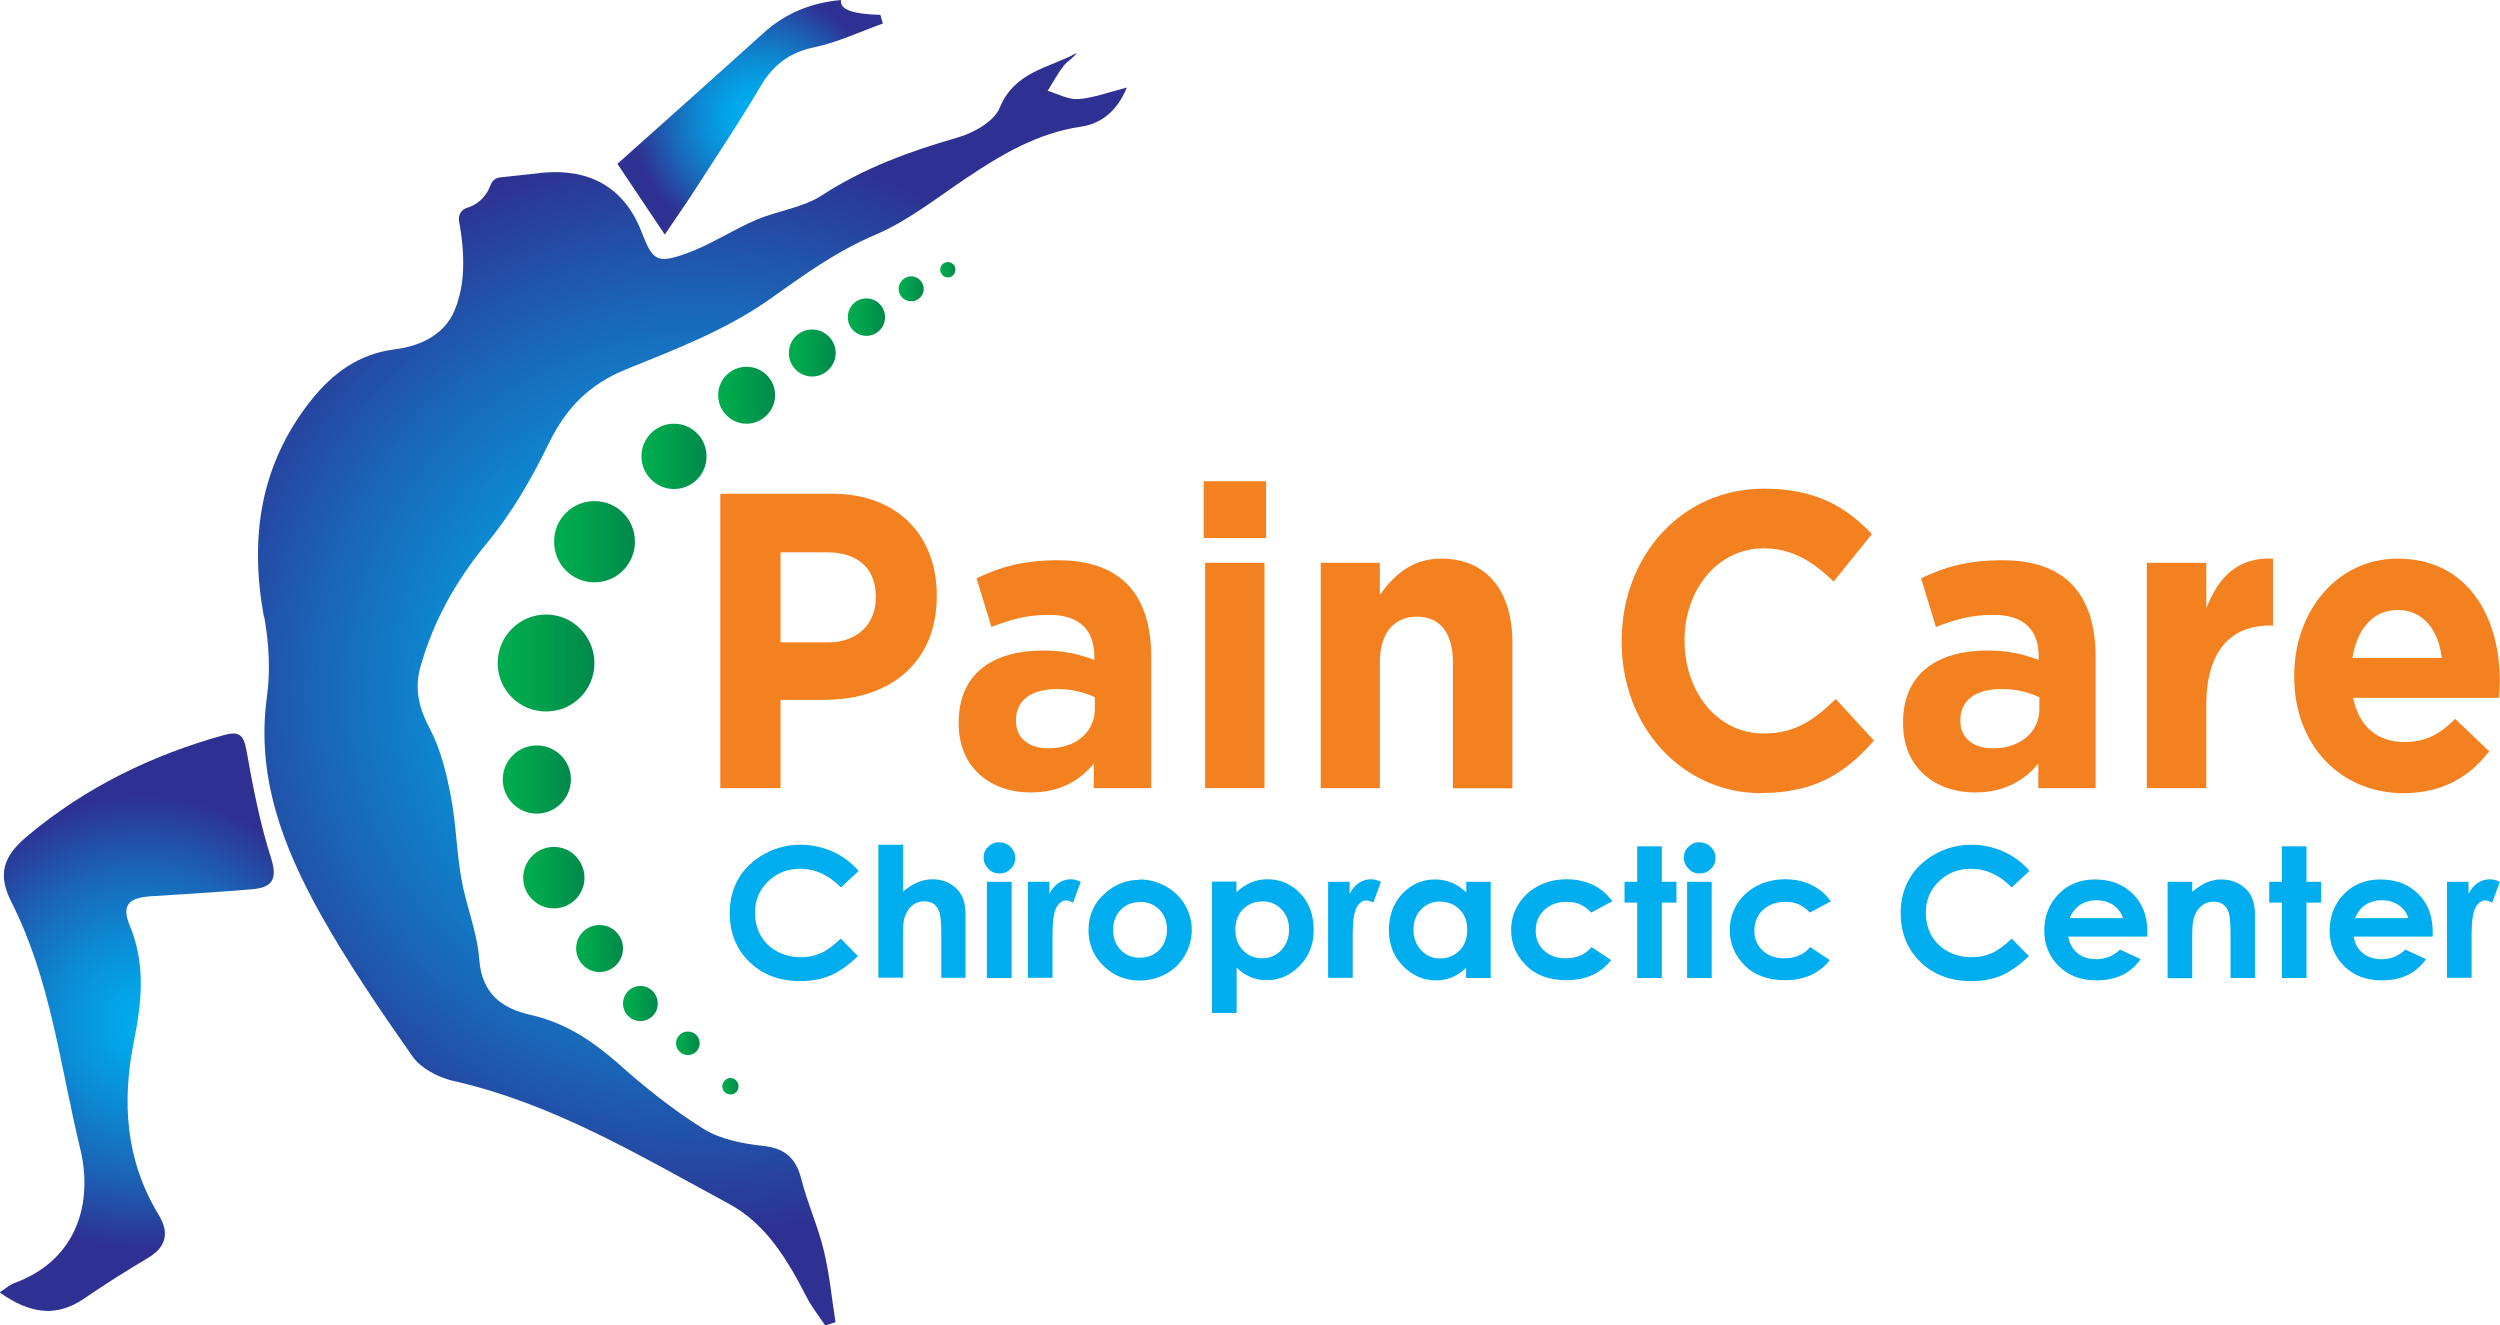 <?xml version="1.0" encoding="UTF-8"?>
<svg id="Layer_2" data-name="Layer 2" xmlns="http://www.w3.org/2000/svg" xmlns:xlink="http://www.w3.org/1999/xlink" viewBox="0 0 138.24 73.29">
  <defs>
    <style>
      .cls-1 {
        fill: url(#linear-gradient-13);
      }

      .cls-2 {
        fill: url(#linear-gradient-2);
      }

      .cls-3 {
        fill: url(#linear-gradient-10);
      }

      .cls-4 {
        fill: url(#linear-gradient-12);
      }

      .cls-5 {
        fill: #009cda;
      }

      .cls-6 {
        fill: url(#linear-gradient-4);
      }

      .cls-7 {
        fill: #00adee;
      }

      .cls-8 {
        fill: url(#radial-gradient);
      }

      .cls-9 {
        fill: url(#radial-gradient-3);
      }

      .cls-10 {
        fill: #f48120;
      }

      .cls-11 {
        fill: url(#linear-gradient-3);
      }

      .cls-12 {
        fill: url(#linear-gradient-5);
      }

      .cls-13 {
        fill: url(#linear-gradient-8);
      }

      .cls-14 {
        fill: url(#radial-gradient-2);
      }

      .cls-15 {
        fill: url(#linear-gradient-14);
      }

      .cls-16 {
        fill: url(#linear-gradient-7);
      }

      .cls-17 {
        fill: url(#linear-gradient-9);
      }

      .cls-18 {
        fill: url(#linear-gradient-11);
      }

      .cls-19 {
        fill: url(#linear-gradient-6);
      }

      .cls-20 {
        fill: url(#linear-gradient);
      }
    </style>
    <radialGradient id="radial-gradient" cx="125.67" cy="56.52" fx="125.67" fy="56.52" r="12.52" gradientTransform="translate(-116.52) scale(.99 1)" gradientUnits="userSpaceOnUse">
      <stop offset="0" stop-color="#00adee"/>
      <stop offset=".14" stop-color="#03a4e7"/>
      <stop offset=".38" stop-color="#0c8bd5"/>
      <stop offset=".68" stop-color="#1b64b7"/>
      <stop offset="1" stop-color="#2e3191"/>
    </radialGradient>
    <radialGradient id="radial-gradient-2" cx="160.01" cy="6.49" fx="160.01" fy="6.49" r="6.98" gradientTransform="translate(-116.52) scale(.99 1)" gradientUnits="userSpaceOnUse">
      <stop offset=".12" stop-color="#00adee"/>
      <stop offset=".25" stop-color="#03a3e7"/>
      <stop offset=".46" stop-color="#0c8bd4"/>
      <stop offset=".72" stop-color="#1b63b6"/>
      <stop offset="1" stop-color="#2e3191"/>
    </radialGradient>
    <radialGradient id="radial-gradient-3" cx="156.78" cy="38.11" fx="156.78" fy="38.11" r="30.24" xlink:href="#radial-gradient-2"/>
    <linearGradient id="linear-gradient" x1="27.52" y1="36.67" x2="32.88" y2="36.67" gradientUnits="userSpaceOnUse">
      <stop offset="0" stop-color="#00ad4d"/>
      <stop offset=".36" stop-color="#00a34c"/>
      <stop offset=".95" stop-color="#008b4b"/>
      <stop offset="1" stop-color="#00894b"/>
    </linearGradient>
    <linearGradient id="linear-gradient-2" x1="30.64" y1="29.96" x2="35.11" y2="29.96" xlink:href="#linear-gradient"/>
    <linearGradient id="linear-gradient-3" x1="35.47" y1="25.24" x2="39.07" y2="25.24" xlink:href="#linear-gradient"/>
    <linearGradient id="linear-gradient-4" x1="39.71" y1="21.85" x2="42.86" y2="21.85" xlink:href="#linear-gradient"/>
    <linearGradient id="linear-gradient-5" x1="43.62" y1="19.53" x2="46.21" y2="19.53" xlink:href="#linear-gradient"/>
    <linearGradient id="linear-gradient-6" x1="46.88" y1="17.54" x2="48.94" y2="17.54" xlink:href="#linear-gradient"/>
    <linearGradient id="linear-gradient-7" x1="49.69" y1="15.98" x2="51.08" y2="15.98" xlink:href="#linear-gradient"/>
    <linearGradient id="linear-gradient-8" x1="51.99" y1="14.91" x2="52.83" y2="14.91" xlink:href="#linear-gradient"/>
    <linearGradient id="linear-gradient-9" x1="27.8" y1="43.09" x2="31.57" y2="43.09" xlink:href="#linear-gradient"/>
    <linearGradient id="linear-gradient-10" x1="28.93" y1="48.53" x2="32.33" y2="48.53" xlink:href="#linear-gradient"/>
    <linearGradient id="linear-gradient-11" x1="31.86" y1="52.45" x2="34.45" y2="52.45" xlink:href="#linear-gradient"/>
    <linearGradient id="linear-gradient-12" x1="34.45" y1="55.49" x2="36.37" y2="55.49" xlink:href="#linear-gradient"/>
    <linearGradient id="linear-gradient-13" x1="37.38" y1="57.69" x2="38.69" y2="57.69" xlink:href="#linear-gradient"/>
    <linearGradient id="linear-gradient-14" x1="39.94" y1="60.06" x2="40.84" y2="60.06" xlink:href="#linear-gradient"/>
  </defs>
  <g id="Layer_1-2" data-name="Layer 1">
    <g>
      <path class="cls-10" d="M45.69,38.7h-2.53v4.88h-3.33v-16.28h6.18c3.61,0,5.79,2.3,5.79,5.63v.04c0,3.77-2.72,5.72-6.11,5.72M48.43,33c0-1.6-1.03-2.46-2.7-2.46h-2.57v4.98h2.64c1.66,0,2.63-1.07,2.63-2.47v-.05Z"/>
      <path class="cls-10" d="M60.48,43.58v-1.35c-.8.96-1.89,1.59-3.5,1.59-2.18,0-3.97-1.35-3.97-3.82v-.05c0-2.72,1.92-3.98,4.67-3.98,1.16,0,2,.21,2.83.52v-.21c0-1.46-.85-2.28-2.49-2.28-1.25,0-2.14.26-3.2.67l-.82-2.69c1.27-.61,2.53-1,4.5-1,3.58,0,5.16,2,5.16,5.37v7.23h-3.18ZM60.55,38.56c-.56-.28-1.3-.46-2.09-.46-1.4,0-2.28.6-2.28,1.72v.05c0,.96.74,1.51,1.79,1.51,1.53,0,2.57-.91,2.57-2.18v-.63Z"/>
      <path class="cls-10" d="M66.56,26.61h3.45v3.14h-3.45v-3.14ZM66.64,31.12h3.28v12.46h-3.28v-12.46Z"/>
      <path class="cls-10" d="M80.34,43.58v-6.95c0-1.67-.74-2.53-1.99-2.53s-2.05.87-2.05,2.53v6.95h-3.27v-12.46h3.27v1.77c.76-1.05,1.74-2,3.4-2,2.48,0,3.93,1.76,3.93,4.63v8.07h-3.28Z"/>
      <path class="cls-10" d="M97.42,43.86c-4.45,0-7.75-3.7-7.75-8.37v-.05c0-4.62,3.24-8.42,7.88-8.42,2.85,0,4.55,1.02,5.96,2.51l-2.12,2.63c-1.16-1.14-2.34-1.84-3.86-1.84-2.55,0-4.38,2.28-4.38,5.07v.05c0,2.79,1.79,5.12,4.38,5.12,1.73,0,2.79-.75,3.98-1.91l2.11,2.3c-1.55,1.79-3.29,2.9-6.2,2.9"/>
      <path class="cls-10" d="M112.71,43.58v-1.35c-.81.96-1.91,1.59-3.5,1.59-2.18,0-3.98-1.35-3.98-3.82v-.05c0-2.72,1.92-3.98,4.67-3.98,1.16,0,2,.21,2.83.52v-.21c0-1.46-.84-2.28-2.48-2.28-1.26,0-2.14.26-3.2.67l-.82-2.69c1.27-.61,2.52-1,4.5-1,3.58,0,5.15,2,5.15,5.37v7.23h-3.17ZM112.77,38.56c-.56-.28-1.29-.46-2.1-.46-1.4,0-2.27.6-2.27,1.72v.05c0,.96.74,1.51,1.8,1.51,1.53,0,2.57-.91,2.57-2.18v-.63Z"/>
      <path class="cls-10" d="M125.52,34.59c-2.18,0-3.52,1.42-3.52,4.39v4.6h-3.29v-12.46h3.29v2.51c.67-1.72,1.75-2.84,3.69-2.74v3.7h-.17Z"/>
      <path class="cls-10" d="M138.18,38.59h-8.06c.32,1.6,1.36,2.44,2.83,2.44,1.11,0,1.91-.37,2.81-1.28l1.88,1.79c-1.08,1.44-2.64,2.32-4.73,2.32-3.47,0-6.05-2.63-6.05-6.44v-.05c0-3.56,2.36-6.48,5.73-6.48,3.87,0,5.64,3.23,5.64,6.76v.05c0,.35-.02.55-.04.88M132.58,33.73c-1.36,0-2.24,1.05-2.5,2.65h4.94c-.19-1.58-1.05-2.65-2.44-2.65"/>
      <path class="cls-5" d="M25.49,16.08l.02-.02c.02-.07.04-.14.05-.22-.02.08-.05.17-.07.25"/>
      <g>
        <path class="cls-7" d="M47.48,48.16l-.98.91c-.67-.68-1.41-1.03-2.25-1.03-.7,0-1.3.23-1.78.7-.48.47-.72,1.04-.72,1.73,0,.48.11.9.32,1.27.21.37.51.66.9.87.39.21.82.32,1.3.32.41,0,.78-.07,1.11-.22.34-.15.71-.42,1.11-.81l.95.97c-.54.52-1.06.88-1.54,1.08-.48.2-1.03.3-1.65.3-1.14,0-2.08-.35-2.81-1.06-.73-.71-1.09-1.61-1.09-2.72,0-.71.17-1.35.5-1.91.33-.56.81-1,1.42-1.34.62-.34,1.28-.51,2-.51.61,0,1.19.13,1.75.37.56.25,1.05.61,1.45,1.07Z"/>
        <path class="cls-7" d="M48.58,46.71h1.36v2.59c.27-.23.53-.39.8-.51.27-.11.54-.17.82-.17.54,0,.99.18,1.36.55.32.32.47.78.47,1.39v3.51h-1.34v-2.33c0-.61-.03-1.03-.09-1.25-.06-.22-.16-.38-.31-.49-.15-.11-.32-.16-.54-.16-.28,0-.51.09-.71.27-.2.18-.33.42-.41.73-.04.16-.06.52-.06,1.09v2.13h-1.36v-7.37Z"/>
        <path class="cls-7" d="M55.26,46.58c.24,0,.45.08.62.25.17.17.26.37.26.61s-.08.44-.26.61c-.17.17-.37.25-.61.25s-.45-.08-.62-.26c-.17-.17-.26-.38-.26-.62s.08-.43.26-.6c.17-.17.37-.25.61-.25ZM54.57,48.76h1.37v5.32h-1.37v-5.32Z"/>
        <path class="cls-7" d="M56.85,48.76h1.18v.67c.13-.26.29-.46.5-.6.21-.14.44-.21.68-.21.18,0,.36.05.55.14l-.42,1.15c-.16-.08-.29-.12-.39-.12-.21,0-.38.13-.53.38-.14.25-.22.75-.22,1.49v.26s0,2.15,0,2.15h-1.36v-5.32Z"/>
        <path class="cls-7" d="M63.01,48.63c.51,0,1,.13,1.45.38.45.25.81.59,1.06,1.02.25.43.38.89.38,1.39s-.13.97-.38,1.41c-.26.44-.6.78-1.04,1.02-.44.24-.93.37-1.46.37-.78,0-1.45-.27-2-.81-.55-.54-.83-1.2-.83-1.97,0-.83.31-1.52.94-2.07.55-.48,1.18-.72,1.89-.72ZM63.03,49.88c-.42,0-.78.14-1.06.43-.28.29-.42.66-.42,1.1s.14.84.42,1.12c.28.29.63.43,1.06.43s.78-.14,1.07-.43c.28-.29.43-.66.43-1.12s-.14-.82-.42-1.11c-.28-.28-.64-.43-1.07-.43Z"/>
        <path class="cls-7" d="M68.37,48.76v.58c.25-.24.51-.42.8-.54.29-.12.59-.18.92-.18.71,0,1.31.26,1.81.78.5.52.74,1.2.74,2.02s-.26,1.45-.77,1.98c-.51.53-1.12.8-1.82.8-.31,0-.6-.05-.87-.16-.27-.11-.54-.29-.8-.53v2.5h-1.36v-7.26h1.36ZM69.8,49.85c-.43,0-.79.14-1.07.43-.28.29-.42.66-.42,1.12s.14.86.42,1.15c.28.29.64.44,1.07.44s.76-.15,1.05-.45c.28-.3.43-.67.43-1.14s-.14-.83-.42-1.12c-.28-.29-.63-.44-1.06-.44Z"/>
        <path class="cls-7" d="M73.45,48.76h1.18v.67c.13-.26.29-.46.5-.6.21-.14.44-.21.68-.21.18,0,.36.05.55.14l-.42,1.15c-.16-.08-.29-.12-.39-.12-.21,0-.38.13-.53.38-.14.25-.22.75-.22,1.49v.26s0,2.15,0,2.15h-1.36v-5.32Z"/>
        <path class="cls-7" d="M81.07,48.76h1.36v5.32h-1.36v-.56c-.27.25-.53.42-.8.53-.27.11-.56.16-.87.16-.7,0-1.31-.27-1.83-.8-.51-.53-.77-1.19-.77-1.98s.25-1.49.75-2.02c.5-.52,1.1-.78,1.81-.78.33,0,.63.06.92.18.29.12.55.3.8.54v-.58ZM79.63,49.85c-.42,0-.77.15-1.05.44-.28.29-.42.67-.42,1.12s.14.84.43,1.14c.28.3.63.45,1.05.45s.78-.15,1.07-.44c.28-.29.42-.67.42-1.15s-.14-.84-.42-1.12c-.28-.29-.64-.43-1.07-.43Z"/>
        <path class="cls-7" d="M89.13,49.85l-1.14.61c-.21-.22-.43-.37-.63-.46-.21-.09-.45-.13-.73-.13-.51,0-.92.15-1.24.45-.32.3-.47.68-.47,1.14s.15.82.46,1.1c.3.29.7.43,1.2.43.61,0,1.09-.21,1.43-.62l1.08.72c-.58.74-1.41,1.11-2.47,1.11-.96,0-1.71-.28-2.25-.83-.54-.55-.81-1.2-.81-1.94,0-.51.13-.99.4-1.42.26-.43.63-.77,1.1-1.02.47-.25,1-.37,1.58-.37.54,0,1.03.11,1.46.32.43.21.78.51,1.06.9Z"/>
        <path class="cls-7" d="M90.53,46.8h1.36v1.96h.81v1.15h-.81v4.17h-1.36v-4.17h-.7v-1.15h.7v-1.96Z"/>
        <path class="cls-7" d="M93.98,46.58c.24,0,.45.08.62.25.17.17.26.37.26.61s-.08.44-.26.61c-.17.17-.37.25-.61.25s-.45-.08-.62-.26c-.17-.17-.26-.38-.26-.62s.08-.43.26-.6c.17-.17.37-.25.61-.25ZM93.29,48.76h1.36v5.32h-1.36v-5.32Z"/>
        <path class="cls-7" d="M101.22,49.85l-1.14.61c-.21-.22-.43-.37-.63-.46-.21-.09-.45-.13-.73-.13-.51,0-.92.15-1.24.45-.32.3-.47.68-.47,1.14s.15.82.46,1.1c.3.29.7.43,1.2.43.61,0,1.09-.21,1.43-.62l1.08.72c-.58.74-1.41,1.11-2.47,1.11-.96,0-1.71-.28-2.25-.83-.54-.55-.81-1.2-.81-1.94,0-.51.13-.99.39-1.42.26-.43.63-.77,1.1-1.02.47-.25,1-.37,1.58-.37.54,0,1.03.11,1.46.32.43.21.78.51,1.06.9Z"/>
        <path class="cls-7" d="M112.22,48.16l-.98.91c-.67-.68-1.41-1.03-2.25-1.03-.7,0-1.3.23-1.78.7-.48.47-.72,1.04-.72,1.73,0,.48.11.9.32,1.27.21.37.51.66.9.87.39.21.82.32,1.3.32.41,0,.78-.07,1.12-.22.34-.15.71-.42,1.11-.81l.95.97c-.54.52-1.06.88-1.54,1.08-.48.2-1.03.3-1.65.3-1.14,0-2.08-.35-2.81-1.06-.73-.71-1.09-1.61-1.09-2.72,0-.71.17-1.35.5-1.91.33-.56.81-1,1.42-1.34.62-.34,1.28-.51,2-.51.61,0,1.19.13,1.75.37.56.25,1.05.61,1.45,1.07Z"/>
        <path class="cls-7" d="M118.75,51.79h-4.38c.06.38.23.69.5.91.27.23.62.34,1.05.34.51,0,.94-.18,1.31-.53l1.14.53c-.29.4-.63.69-1.03.88-.4.19-.87.29-1.42.29-.85,0-1.54-.26-2.08-.79-.53-.53-.8-1.18-.8-1.97s.27-1.48.8-2.02c.53-.54,1.2-.8,2.01-.8.86,0,1.55.27,2.09.8.54.53.8,1.24.8,2.11v.25ZM117.39,50.76c-.09-.29-.27-.53-.53-.71-.27-.18-.57-.27-.92-.27-.38,0-.71.1-1,.31-.18.13-.35.35-.5.68h2.96Z"/>
        <path class="cls-7" d="M119.86,48.76h1.36v.55c.31-.25.59-.43.84-.53.25-.1.51-.15.77-.15.54,0,1,.18,1.38.55.32.31.48.77.48,1.39v3.51h-1.35v-2.33c0-.63-.03-1.05-.09-1.26-.06-.21-.16-.37-.31-.47-.14-.11-.32-.16-.54-.16-.28,0-.51.09-.71.27-.2.18-.33.43-.41.75-.04.17-.06.53-.06,1.08v2.13h-1.36v-5.32Z"/>
        <path class="cls-7" d="M126.18,46.8h1.36v1.96h.81v1.15h-.81v4.17h-1.36v-4.17h-.7v-1.15h.7v-1.96Z"/>
        <path class="cls-7" d="M134.53,51.79h-4.38c.06.38.23.69.5.91.27.23.62.34,1.05.34.51,0,.94-.18,1.31-.53l1.14.53c-.29.4-.63.69-1.03.88-.4.19-.87.29-1.42.29-.85,0-1.54-.26-2.08-.79-.53-.53-.8-1.18-.8-1.97s.27-1.48.8-2.02c.53-.54,1.2-.8,2.01-.8.86,0,1.55.27,2.09.8.54.53.8,1.24.8,2.11v.25ZM133.17,50.76c-.09-.29-.27-.53-.53-.71-.27-.18-.57-.27-.92-.27-.38,0-.71.1-1,.31-.18.13-.35.35-.5.68h2.96Z"/>
        <path class="cls-7" d="M135.32,48.76h1.18v.67c.13-.26.29-.46.5-.6.21-.14.44-.21.68-.21.18,0,.36.05.55.14l-.42,1.15c-.16-.08-.29-.12-.39-.12-.21,0-.38.13-.53.38-.14.25-.22.75-.22,1.49v.26s0,2.15,0,2.15h-1.36v-5.32Z"/>
      </g>
      <g>
        <path class="cls-8" d="M0,71.48c1.65,1.16,3.1,1.39,4.66.32,1.15-.79,2.33-1.53,3.52-2.24,1.05-.62,1.18-1.44.59-2.39-1.83-3.02-2.04-6.24-1.36-9.62.43-2.13.65-4.24-.23-6.36-.47-1.12-.08-1.55,1.16-1.63,1.87-.12,3.75-.23,5.62-.39,1.03-.09,1.41-.5,1.04-1.69-.63-1.96-1.02-4-1.38-6.03-.16-.87-.45-1.02-1.25-.8-3.99,1.11-7.64,2.89-10.82,5.55-1.38,1.14-1.7,2.13-.92,3.68,2.17,4.28,2.69,9.02,3.79,13.57.75,3.03-.13,6.22-3.63,7.5-.24.09-.44.27-.81.52"/>
        <path class="cls-14" d="M48.68.82q-2.32-.05-2.17-.82c-1.66.15-3.09.73-4.32,1.85-2.7,2.44-5.41,4.85-8.05,7.21.9,1.34,1.71,2.55,2.62,3.91.67-.99,1.35-1.96,1.99-2.97,1.12-1.73,2.26-3.46,3.32-5.25.69-1.16,1.57-1.84,2.93-2.13,1.3-.27,2.54-.86,3.82-1.32-.05-.17-.1-.32-.14-.48"/>
        <path class="cls-9" d="M14.61,34.1c.26,1.44.35,2.98.15,4.43-.61,4.41.89,8.28,2.93,11.96,1.54,2.75,3.32,5.36,5.13,7.94.46.65,1.41,1.14,2.2,1.33,5.57,1.25,10.38,4.16,15.31,6.82,2.03,1.1,3.22,3.09,4.26,5.12.29.56.69,1.07,1.04,1.59.19-.05.39-.12.57-.18-.21-1.33-.33-2.66-.65-3.97-.32-1.34-.91-2.61-1.24-3.95-.31-1.17-.91-1.7-2.14-1.83-1.11-.12-2.33-.36-3.26-.93-1.69-1.06-3.29-2.33-4.79-3.68-1.43-1.24-2.91-2.21-4.78-2.63-1.6-.36-2.7-1.18-2.84-3.08-.11-1.5-.73-2.96-.99-4.46-.27-1.52-.29-3.08-.59-4.6-.24-1.24-.55-2.53-1.13-3.64-.62-1.16-.89-2.23-.54-3.47.72-2.55,1.97-4.77,3.66-6.82,1.39-1.67,2.5-3.61,3.45-5.56.95-1.93,2.21-3.23,4.24-4.06,2.73-1.1,5.56-2.19,7.94-3.87,1.9-1.35,3.7-2.66,5.87-3.58,1.79-.76,3.38-2.03,5.02-3.13,1.96-1.31,3.94-2.49,6.32-2.84,1.16-.17,2.03-.88,2.56-2.17-.98.25-1.81.57-2.68.64-.55.04-1.13-.29-1.7-.46.29-.45.54-.93.87-1.36.21-.27.54-.44.75-.74-1.52.85-3.43,1-4.27,3.04-.3.75-1.44,1.39-2.31,1.64-2.65.76-5.18,1.68-7.52,3.2-1.05.69-2.45.85-3.64,1.36-1.31.56-2.53,1.38-3.87,1.86-1.63.58-1.85.39-2.47-1.21-.98-2.52-2.95-3.49-5.46-3.26l-.33.04-2.03.22c-.23.03-.43.17-.52.41-.14.39-.48,1.02-1.32,1.28-.31.09-.48.4-.43.72.08.44.19,1.08.22,1.79.04.83,0,1.76-.27,2.59-.01.07-.04.14-.06.22,0,.01-.01.02-.02.04-.49,1.56-1.9,2.27-3.44,2.46-1.97.25-3.41,1.32-4.59,2.79-2.83,3.56-3.43,7.59-2.63,11.99"/>
        <g>
          <path class="cls-20" d="M27.52,36.67c0,1.48,1.2,2.68,2.68,2.67,1.48,0,2.67-1.19,2.67-2.67s-1.2-2.69-2.67-2.69-2.68,1.2-2.68,2.69"/>
          <path class="cls-2" d="M30.64,29.96c0,1.24.99,2.24,2.23,2.24s2.24-1,2.24-2.25-1-2.24-2.24-2.24c-1.24,0-2.24,1.01-2.23,2.24"/>
          <path class="cls-11" d="M35.47,25.23c0,.99.8,1.81,1.8,1.81,1,0,1.8-.81,1.8-1.81s-.81-1.8-1.8-1.8-1.8.8-1.8,1.8"/>
          <path class="cls-6" d="M39.71,21.85c0,.87.71,1.58,1.57,1.58s1.58-.71,1.58-1.58-.71-1.57-1.58-1.57-1.57.71-1.57,1.57"/>
          <path class="cls-12" d="M43.62,19.52c0,.72.58,1.3,1.29,1.3s1.3-.59,1.3-1.3-.59-1.3-1.3-1.3-1.29.58-1.29,1.3"/>
          <path class="cls-19" d="M46.88,17.54c0,.57.46,1.03,1.03,1.03s1.03-.46,1.03-1.03-.46-1.04-1.03-1.04-1.03.46-1.03,1.04"/>
          <path class="cls-16" d="M49.69,15.98c0,.38.32.68.7.68s.69-.31.69-.68-.31-.7-.69-.7-.7.31-.7.7"/>
          <path class="cls-13" d="M51.99,14.91c0,.24.19.43.42.43s.42-.19.42-.43-.19-.42-.42-.42-.42.19-.42.42"/>
          <path class="cls-17" d="M27.8,43.1c0,1.04.84,1.89,1.88,1.89s1.89-.85,1.89-1.89c0-1.04-.85-1.88-1.89-1.88s-1.88.84-1.88,1.89"/>
          <path class="cls-3" d="M28.93,48.54c0,.93.77,1.69,1.7,1.69s1.69-.76,1.69-1.69-.75-1.71-1.69-1.71-1.7.77-1.7,1.71"/>
          <path class="cls-18" d="M31.86,52.45c0,.71.58,1.3,1.29,1.3s1.3-.58,1.3-1.3-.58-1.3-1.3-1.3-1.3.58-1.29,1.3"/>
          <path class="cls-4" d="M34.45,55.49c0,.54.43.97.96.97s.97-.43.96-.97c0-.53-.42-.97-.96-.97-.53,0-.96.44-.96.97"/>
          <path class="cls-1" d="M37.38,57.69c0,.36.3.65.66.65s.65-.29.65-.65-.29-.65-.65-.65-.66.29-.66.65"/>
          <path class="cls-15" d="M39.94,60.07c0,.25.2.45.45.45s.45-.2.45-.45-.21-.46-.45-.46-.45.21-.45.46"/>
        </g>
      </g>
    </g>
  </g>
</svg>